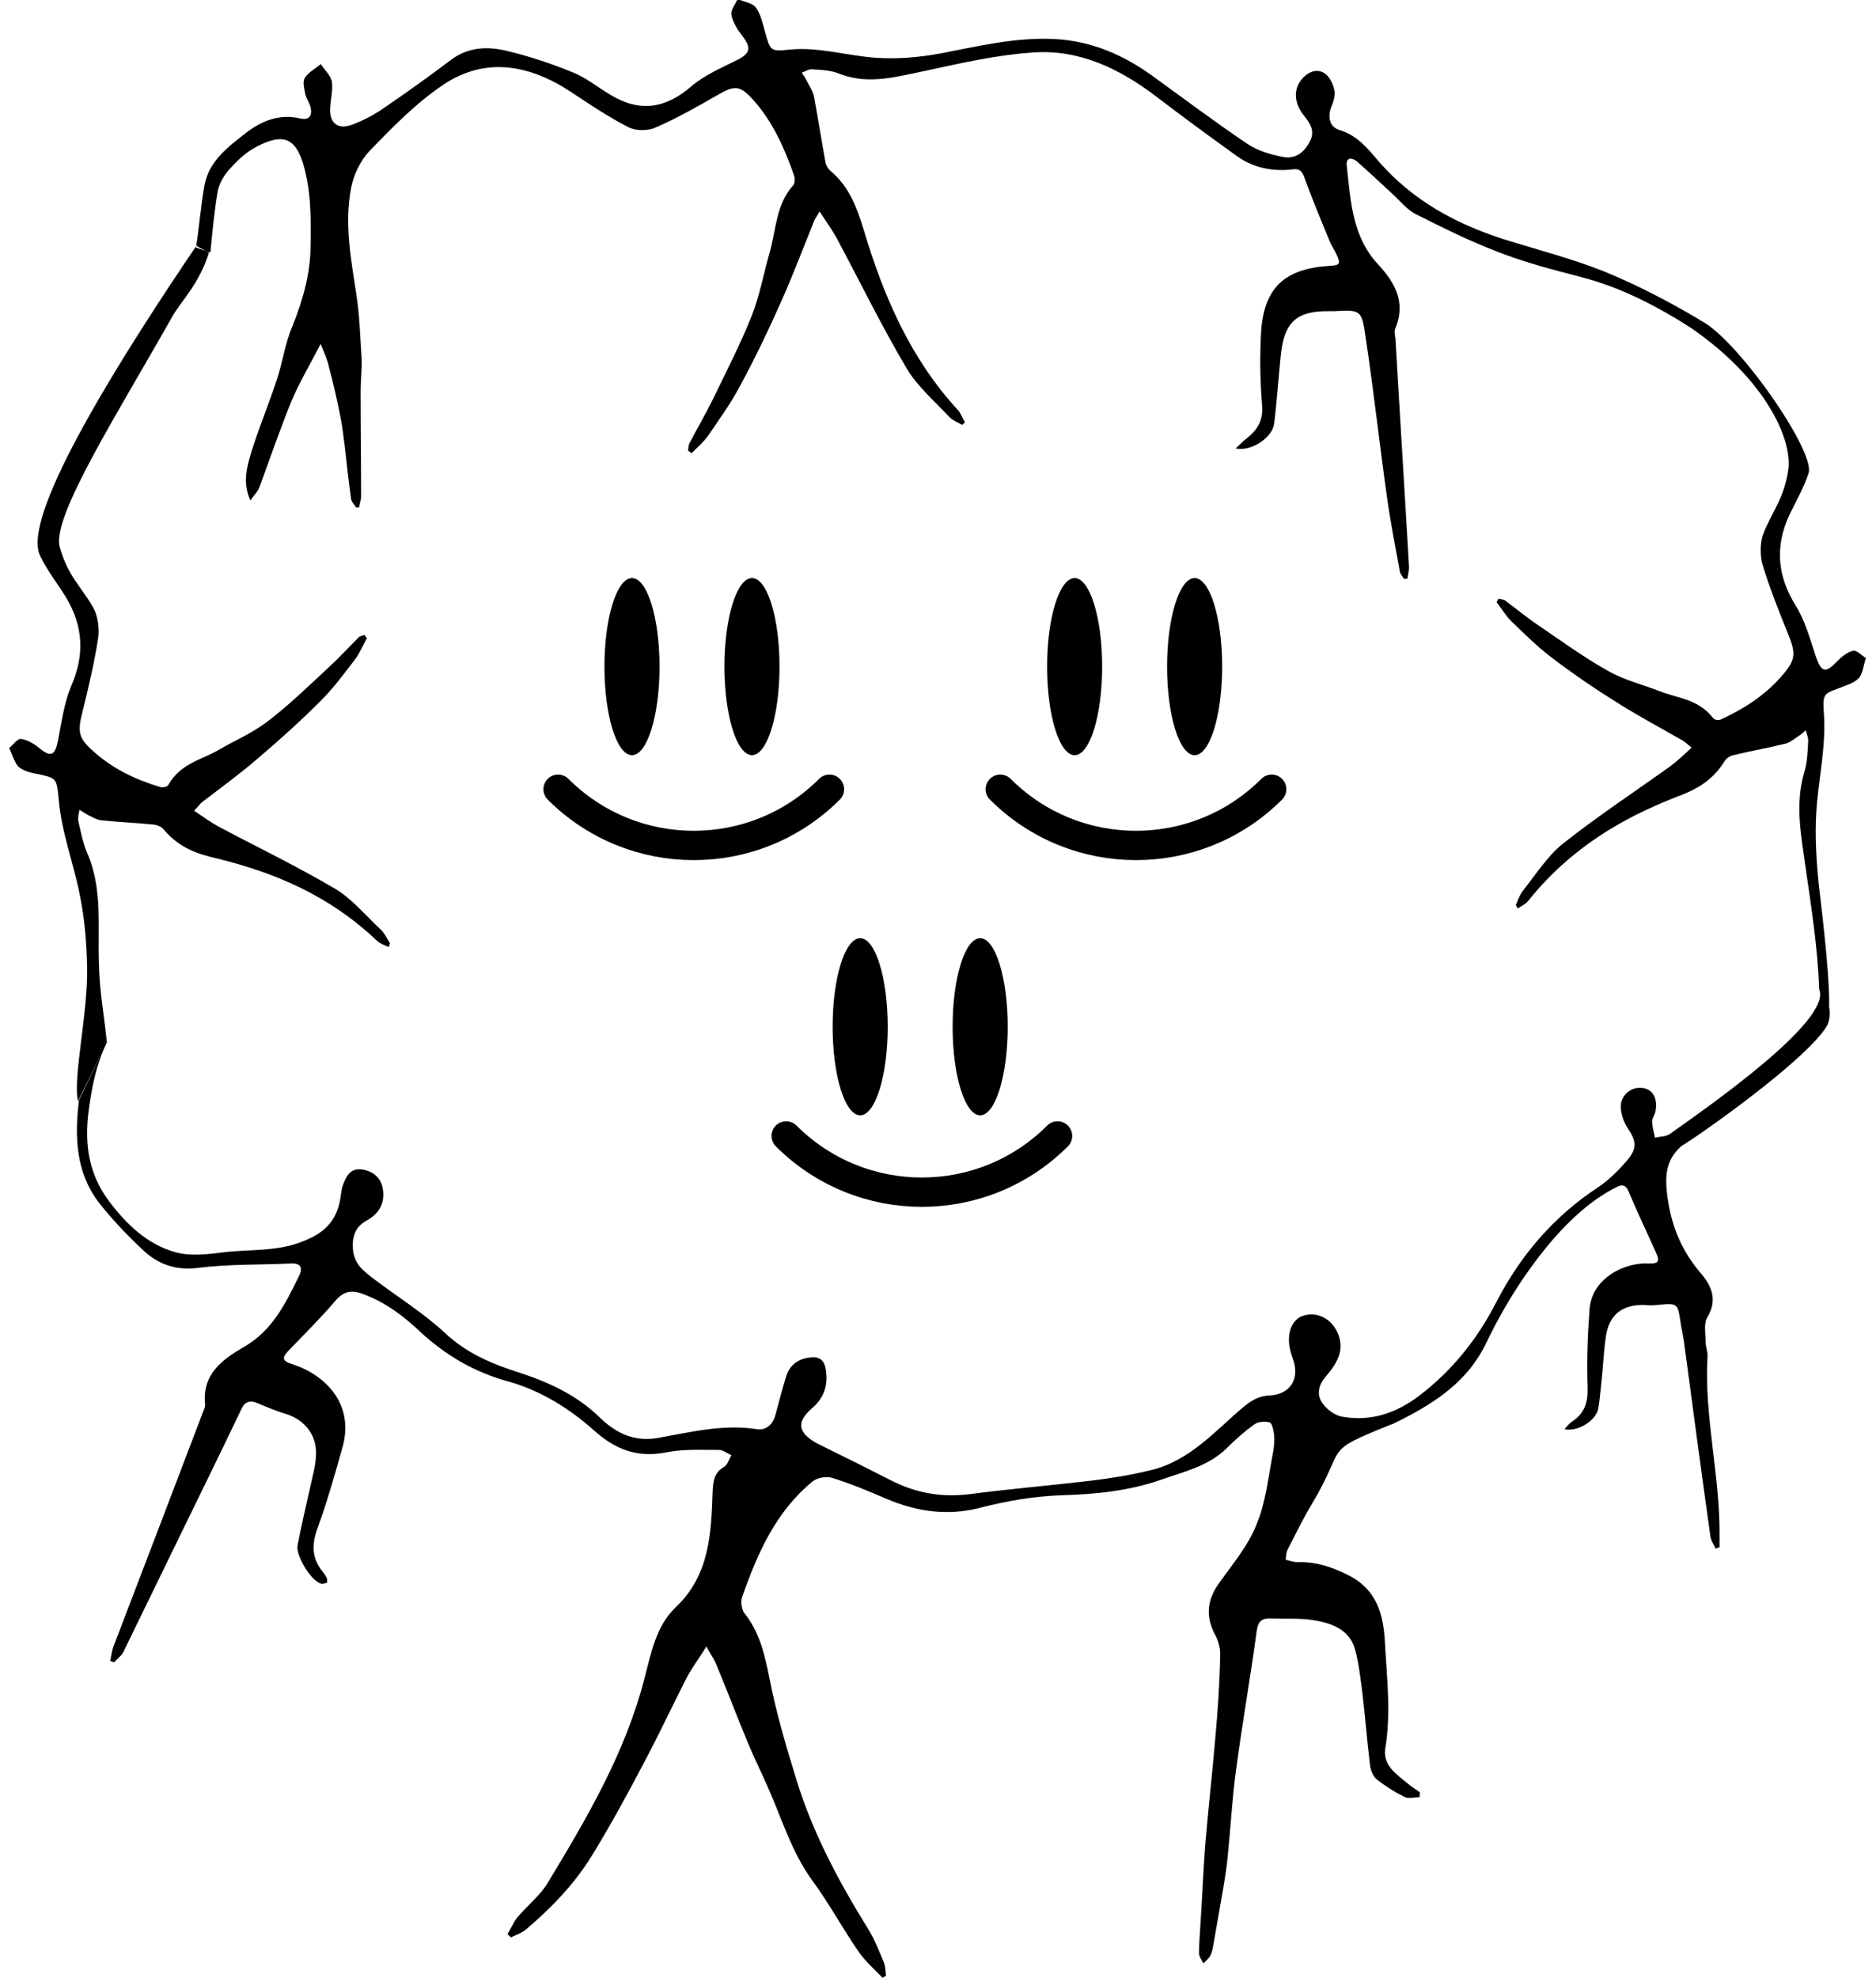 <svg width="203" height="214" viewBox="0 0 203 214" fill="none" xmlns="http://www.w3.org/2000/svg">
<g clip-path="url(#clip0_4368_201)">
<path d="M21.204 26.782C21.569 24.542 21.726 22.197 22.142 19.957C22.663 17.351 24.748 15.84 26.676 14.329C28.395 13.027 30.271 12.297 32.511 12.818C33.449 13.027 33.814 12.505 33.606 11.62C33.502 11.099 33.137 10.682 33.033 10.161C32.928 9.588 32.72 8.858 32.98 8.441C33.345 7.816 34.127 7.451 34.7 6.93C35.117 7.555 35.742 8.129 35.898 8.754C36.055 9.64 35.794 10.63 35.742 11.568C35.586 13.287 36.524 14.069 38.087 13.495C39.337 13.027 40.536 12.401 41.63 11.62C44.079 9.952 46.476 8.233 48.821 6.461C50.697 5.054 52.833 5.002 54.917 5.523C57.314 6.096 59.659 6.878 61.952 7.816C63.41 8.389 64.661 9.431 66.068 10.265C69.246 12.193 72.06 11.724 74.822 9.327C76.229 8.129 78.052 7.347 79.72 6.513C81.179 5.784 81.335 5.211 80.345 3.908C79.824 3.231 79.303 2.449 79.147 1.615C79.042 1.094 79.563 0.469 79.824 -0.104C80.501 0.208 81.439 0.313 81.804 0.834C82.325 1.563 82.533 2.553 82.794 3.491C83.367 5.523 83.367 5.575 85.451 5.367C88.63 5.054 91.704 6.044 94.831 6.253C97.123 6.409 99.468 6.201 101.761 5.784C105.825 5.002 109.889 4.012 114.11 4.221C118.122 4.429 121.561 5.94 124.739 8.233C128.126 10.682 131.513 13.235 135.004 15.58C136.099 16.309 137.505 16.726 138.86 16.987C140.215 17.247 141.205 16.413 141.778 15.215C142.299 14.173 141.778 13.339 141.101 12.505C140.007 11.151 139.954 9.692 140.84 8.598C141.466 7.816 142.403 7.399 143.237 7.868C143.81 8.181 144.227 9.014 144.383 9.692C144.54 10.317 144.279 11.046 144.019 11.672C143.654 12.766 143.914 13.756 144.957 14.069C146.885 14.642 148.031 16.101 149.229 17.508C152.877 21.676 157.462 24.177 162.621 25.845C166.268 26.991 169.968 27.929 173.511 29.336C177.106 30.795 180.597 32.618 183.932 34.599L183.255 35.641C179.451 33.192 175.491 31.107 171.062 29.961C168.04 29.179 165.017 28.398 162.1 27.252C159.077 26.105 156.159 24.646 153.242 23.187C152.199 22.666 151.418 21.624 150.532 20.843C149.334 19.748 148.135 18.602 146.885 17.508C146.363 17.039 145.582 16.934 145.738 17.977C146.155 21.728 146.311 25.636 149.177 28.658C150.949 30.586 152.147 32.723 151.001 35.484C150.845 35.797 150.949 36.266 151.001 36.631C151.47 44.811 151.991 52.992 152.46 61.173C152.512 61.642 152.356 62.111 152.304 62.58C152.199 62.58 152.043 62.632 151.939 62.632C151.783 62.371 151.522 62.111 151.47 61.798C151.001 59.193 150.48 56.587 150.115 53.982C149.281 48.146 148.656 42.31 147.77 36.474C147.354 33.504 147.249 33.504 144.331 33.661C144.175 33.661 143.967 33.661 143.81 33.661C140.319 33.608 138.964 34.859 138.6 38.35C138.339 40.851 138.183 43.352 137.87 45.853C137.662 47.364 135.369 48.876 133.702 48.511C134.171 48.094 134.483 47.729 134.848 47.469C136.046 46.531 136.724 45.489 136.568 43.821C136.359 41.216 136.307 38.559 136.463 35.901C136.776 31.16 138.964 29.075 143.81 28.763C145.009 28.71 145.113 28.554 144.592 27.46C144.383 26.991 144.071 26.574 143.862 26.053C142.924 23.76 141.934 21.416 141.101 19.071C140.788 18.289 140.371 18.237 139.694 18.341C137.61 18.55 135.63 18.133 133.91 16.934C130.94 14.798 128.022 12.662 125.156 10.473C121.196 7.451 116.819 5.315 111.765 5.68C107.857 5.94 104.001 6.826 100.145 7.66C97.019 8.285 93.997 9.223 90.818 7.972C89.933 7.607 88.89 7.555 87.9 7.503C87.536 7.451 87.171 7.712 86.754 7.868C86.963 8.181 87.171 8.441 87.327 8.806C87.64 9.379 88.005 9.952 88.109 10.578C88.526 12.87 88.89 15.163 89.307 17.456C89.359 17.872 89.62 18.289 89.933 18.55C91.912 20.217 92.746 22.51 93.476 24.907C95.612 32.045 98.53 38.819 103.689 44.394C104.001 44.759 104.157 45.28 104.418 45.697C104.314 45.801 104.21 45.853 104.105 45.958C103.636 45.697 103.115 45.489 102.751 45.124C101.135 43.404 99.312 41.841 98.113 39.861C95.404 35.276 93.059 30.482 90.558 25.793C90.037 24.855 89.412 23.969 88.682 22.875C88.317 23.5 88.109 23.812 88.005 24.125C86.91 26.835 85.868 29.596 84.67 32.306C83.263 35.484 81.752 38.663 80.085 41.737C79.094 43.613 77.844 45.332 76.645 47.104C76.124 47.833 75.447 48.407 74.822 49.032C74.718 48.928 74.613 48.824 74.457 48.771C74.509 48.511 74.457 48.198 74.613 47.938C75.395 46.427 76.281 44.916 77.062 43.352C78.521 40.33 80.085 37.308 81.335 34.182C82.221 31.941 82.638 29.544 83.315 27.199C83.992 24.75 83.992 22.093 85.816 20.061C86.025 19.852 86.025 19.279 85.92 18.967C84.878 15.997 83.628 13.183 81.491 10.786C80.032 9.171 79.459 9.223 77.583 10.317C75.395 11.568 73.206 12.818 70.914 13.808C70.08 14.173 68.777 14.173 67.996 13.756C65.859 12.662 63.827 11.307 61.795 9.952C57.366 7.034 52.624 6.096 48.039 9.119C45.069 11.099 42.464 13.756 39.963 16.361C38.973 17.403 38.243 18.967 37.983 20.373C37.253 24.229 37.983 28.033 38.556 31.837C38.921 34.13 38.973 36.474 39.129 38.767C39.181 39.913 39.025 41.112 39.025 42.258C39.025 46.062 39.077 49.866 39.077 53.669C39.077 54.086 38.921 54.451 38.868 54.868C38.764 54.868 38.66 54.92 38.556 54.92C38.347 54.607 38.035 54.295 37.983 53.93C37.722 52.054 37.514 50.126 37.305 48.25C37.149 47.156 37.045 46.114 36.836 45.072C36.472 43.248 36.055 41.424 35.586 39.653C35.429 38.923 35.117 38.246 34.7 37.204C33.502 39.496 32.407 41.372 31.574 43.3C30.323 46.374 29.229 49.553 28.082 52.679C27.926 53.148 27.509 53.513 27.093 54.138C26.259 52.263 26.676 50.699 27.093 49.24C27.926 46.479 29.073 43.769 29.958 41.06C30.584 39.184 30.844 37.152 31.626 35.328C32.772 32.462 33.606 29.596 33.606 26.522C33.658 23.5 33.658 20.53 32.772 17.612C31.834 14.642 30.323 14.538 27.718 15.892C26.623 16.465 25.686 17.351 24.852 18.289C24.227 18.967 23.706 19.852 23.549 20.738C23.184 22.927 22.976 25.115 22.768 27.304M196.854 106.974C196.698 102.597 196.021 98.272 195.395 93.947C194.926 90.456 194.197 87.069 195.239 83.526C195.552 82.536 195.604 81.338 195.656 80.243C195.708 79.827 195.5 79.41 195.395 78.993C195.135 79.201 194.926 79.462 194.614 79.618C194.145 79.931 193.676 80.348 193.155 80.452C191.279 80.921 189.403 81.234 187.527 81.703C187.215 81.755 186.798 82.015 186.589 82.38C185.183 84.62 183.307 85.506 181.327 86.236C175.491 88.528 169.915 91.759 165.33 97.491C165.017 97.855 164.601 98.012 164.236 98.272C164.184 98.168 164.08 98.012 164.027 97.907C164.236 97.386 164.444 96.813 164.757 96.396C166.164 94.625 167.466 92.593 169.082 91.29C172.833 88.32 176.793 85.715 180.649 82.953C181.431 82.38 182.16 81.703 183.046 80.869C182.525 80.452 182.317 80.243 182.056 80.087C179.868 78.837 177.627 77.638 175.439 76.283C172.833 74.668 170.28 72.949 167.831 71.073C166.32 69.927 164.913 68.52 163.506 67.165C162.933 66.592 162.464 65.81 161.943 65.133C161.995 65.028 162.1 64.872 162.152 64.768C162.36 64.82 162.621 64.82 162.829 64.924C164.08 65.862 165.278 66.852 166.529 67.686C168.978 69.353 171.427 71.125 173.928 72.532C175.751 73.574 177.731 74.043 179.607 74.772C181.587 75.554 183.776 75.606 185.391 77.69C185.547 77.899 186.016 77.951 186.277 77.794C188.726 76.648 191.018 75.241 192.998 72.897C194.353 71.281 194.301 70.604 193.467 68.52C192.477 66.071 191.487 63.622 190.706 61.016C190.445 60.078 190.445 58.619 190.81 57.734C191.748 55.337 193.051 53.982 193.52 50.751C193.936 47.469 191.018 41.06 183.15 35.589C175.282 30.117 183.359 34.442 183.359 34.442C186.798 35.015 196.49 48.615 195.708 51.168C195.187 52.783 194.353 54.19 193.624 55.702C192.008 59.193 192.373 62.371 194.301 65.497C195.291 67.061 195.864 69.093 196.49 71.021C197.063 72.688 197.532 72.844 198.626 71.698C199.199 71.125 199.824 70.552 200.502 70.395C200.919 70.291 201.44 70.916 201.909 71.177C201.648 71.959 201.544 72.949 201.127 73.365C200.554 73.939 199.72 74.147 198.939 74.46C197.271 75.085 197.219 75.085 197.375 77.378C197.584 80.973 196.75 84.36 196.542 87.851C196.385 90.404 196.542 93.062 196.802 95.615C197.375 100.461 198.105 106.87 197.896 109.423M11.565 112.758C11.096 108.381 10.679 106.974 10.679 102.545C10.679 99.002 10.887 95.511 9.376 92.124C8.96 91.134 8.751 89.987 8.491 88.893C8.386 88.476 8.543 88.007 8.595 87.59C8.855 87.747 9.168 87.955 9.428 88.112C9.95 88.372 10.471 88.685 10.992 88.737C12.92 88.945 14.795 88.997 16.723 89.206C17.036 89.258 17.453 89.414 17.713 89.727C19.433 91.759 21.413 92.384 23.445 92.853C29.594 94.364 35.534 96.761 40.849 101.815C41.213 102.128 41.63 102.232 42.047 102.441C42.099 102.284 42.151 102.18 42.203 102.024C41.891 101.555 41.63 100.982 41.265 100.617C39.598 99.054 38.035 97.178 36.263 96.136C32.095 93.687 27.874 91.655 23.654 89.414C22.82 88.945 21.986 88.372 20.996 87.695C21.465 87.226 21.621 86.965 21.882 86.757C23.914 85.194 25.946 83.735 27.926 82.015C30.271 80.035 32.564 77.951 34.752 75.762C36.107 74.408 37.253 72.844 38.452 71.281C38.921 70.656 39.285 69.77 39.702 69.041C39.598 68.936 39.494 68.78 39.442 68.676C39.233 68.78 38.973 68.78 38.816 68.936C37.722 70.031 36.68 71.177 35.534 72.219C33.345 74.251 31.209 76.335 28.864 78.107C27.197 79.358 25.321 80.139 23.549 81.181C21.726 82.224 19.537 82.588 18.234 84.881C18.078 85.141 17.661 85.194 17.349 85.141C14.795 84.36 12.294 83.266 10.002 81.181C8.438 79.775 8.386 79.097 8.96 76.857C9.585 74.303 10.21 71.698 10.627 68.989C10.783 67.999 10.575 66.592 10.106 65.758C8.855 63.517 7.344 62.371 6.458 59.141C5.573 55.91 12.867 44.499 18.651 34.234C19.485 32.723 21.621 30.638 22.611 27.304C22.611 27.304 21.517 26.782 21.257 26.574C4.843 50.803 3.28 57.838 4.322 60.078C5.052 61.642 6.094 62.944 6.979 64.351C9.064 67.634 9.168 70.864 7.709 74.199C6.979 75.919 6.667 78.003 6.302 79.983C5.989 81.702 5.521 81.963 4.322 80.973C3.697 80.452 2.967 80.035 2.29 79.931C1.873 79.879 1.456 80.556 0.987 80.921C1.352 81.65 1.613 82.64 2.082 83.005C2.759 83.526 3.593 83.63 4.374 83.787C6.094 84.204 6.146 84.204 6.354 86.496C6.667 90.091 7.97 93.374 8.647 96.865C9.168 99.418 9.376 102.076 9.428 104.629C9.533 109.527 7.865 116.614 8.438 119.115M11.565 112.758C10.418 115.155 9.95 117.447 9.585 120.209C9.116 123.856 9.637 127.035 11.773 129.901C13.649 132.402 15.942 134.642 19.068 135.476C20.631 135.893 22.455 135.684 24.07 135.476C26.988 135.111 29.958 135.424 32.772 134.278C35.221 133.34 36.576 131.933 36.888 129.223C36.941 128.859 36.993 128.442 37.149 128.077C37.514 127.139 37.983 126.305 39.233 126.514C40.432 126.722 41.213 127.4 41.422 128.598C41.682 130.161 41.005 131.308 39.65 132.037C38.452 132.714 38.087 133.756 38.191 135.111C38.295 136.674 39.285 137.456 40.38 138.29C42.985 140.27 45.851 142.041 48.196 144.23C50.54 146.418 53.302 147.565 56.272 148.503C59.45 149.545 62.472 150.952 64.921 153.348C66.641 155.016 68.621 156.006 71.226 155.537C74.77 154.912 78.261 154.026 81.908 154.599C82.95 154.755 83.68 154.026 83.94 152.932C84.305 151.577 84.67 150.17 85.087 148.815C85.504 147.565 86.493 146.939 87.744 146.835C88.682 146.731 89.203 147.148 89.359 148.138C89.62 149.805 89.203 151.16 87.9 152.306C86.129 153.817 86.337 154.964 88.369 156.11C88.682 156.266 88.995 156.423 89.307 156.579C91.652 157.725 93.945 158.872 96.289 160.07C98.999 161.477 101.761 161.998 104.835 161.633C109.212 161.06 113.589 160.695 118.018 160.174C120.206 159.914 122.395 159.549 124.531 159.028C128.699 158.038 131.409 154.86 134.483 152.254C135.369 151.525 136.151 151.004 137.349 150.952C139.642 150.847 140.684 149.128 139.902 146.991C139.694 146.418 139.538 145.845 139.485 145.22C139.381 143.709 140.059 142.562 141.101 142.302C142.508 141.885 143.967 142.615 144.644 143.969C145.634 145.949 144.696 147.46 143.446 148.919C142.716 149.753 142.456 150.795 143.029 151.681C143.498 152.411 144.383 153.088 145.217 153.244C148.343 153.817 151.157 152.827 153.606 150.952C157.149 148.242 159.859 144.855 161.891 140.895C164.496 135.841 168.092 131.62 172.833 128.494C174.032 127.712 175.126 126.618 176.064 125.524C177.21 124.169 177.054 123.387 176.064 121.928C175.647 121.251 175.334 120.313 175.387 119.532C175.491 118.281 176.741 117.447 177.888 117.708C178.878 117.916 179.399 118.854 179.138 120.209C179.086 120.574 178.774 120.938 178.774 121.303C178.774 121.876 178.982 122.502 179.086 123.075C179.607 122.918 180.285 122.971 180.701 122.658C184.661 119.844 198.261 110.413 196.854 107.026C198.73 108.85 197.74 110.882 197.74 110.882C195.656 114.581 183.515 123.075 181.952 123.961C180.493 125.263 180.18 126.722 180.337 128.598C180.649 132.037 181.744 135.059 184.036 137.717C185.287 139.176 185.86 140.687 184.714 142.562C184.349 143.24 184.557 144.23 184.557 145.116C184.557 145.689 184.818 146.262 184.766 146.783C184.401 153.244 186.12 159.601 186.068 166.01C186.068 166.479 186.068 166.896 186.068 167.365C185.912 167.417 185.756 167.469 185.652 167.521C185.443 167.052 185.13 166.636 185.078 166.167C184.088 159.132 183.15 152.098 182.212 145.064C182.108 144.386 181.952 143.709 181.848 143.031C181.535 140.947 181.535 140.947 179.347 141.156C178.878 141.208 178.409 141.208 177.94 141.156C175.543 141.104 174.136 142.198 173.771 144.542C173.511 146.314 173.459 148.086 173.25 149.857C173.146 150.743 173.094 151.577 172.938 152.411C172.677 153.661 170.749 154.912 169.29 154.599C169.603 154.234 169.811 153.974 170.124 153.765C171.479 152.88 171.843 151.681 171.791 150.066C171.687 147.252 171.791 144.438 172 141.677C172.208 138.238 175.856 136.518 178.409 136.674C179.607 136.727 179.555 136.31 179.19 135.476C178.2 133.288 177.158 131.099 176.22 128.859C175.803 127.869 175.178 128.285 174.657 128.546C172.104 129.901 170.02 131.829 168.092 134.017C165.174 137.404 162.777 141.208 160.849 145.22C158.869 149.388 155.378 151.681 151.47 153.661C151.105 153.817 150.792 154.026 150.428 154.13C142.924 157.152 145.842 156.214 141.934 162.728C140.997 164.291 140.215 165.906 139.381 167.521C139.173 167.886 139.173 168.303 139.121 168.72C139.538 168.824 140.007 168.98 140.423 168.98C142.403 168.928 144.175 169.501 145.999 170.439C149.021 172.002 149.698 174.712 149.855 177.578C150.063 181.434 150.532 185.237 149.907 189.093C149.594 190.969 151.105 191.907 152.356 192.949C152.773 193.314 153.241 193.574 153.658 193.887C153.658 194.043 153.606 194.252 153.606 194.408C153.033 194.408 152.356 194.617 151.939 194.356C150.897 193.835 149.907 193.21 148.969 192.48C148.552 192.115 148.291 191.438 148.239 190.865C147.927 188.26 147.718 185.602 147.406 182.997C147.197 181.434 147.041 179.923 146.624 178.412C145.999 176.171 143.967 175.546 141.987 175.233C140.528 175.025 139.069 175.129 137.61 175.077C136.62 175.025 136.151 175.285 135.994 176.379C135.317 181.382 134.431 186.384 133.754 191.438C133.337 194.46 133.181 197.534 132.868 200.609C132.764 201.859 132.555 203.11 132.347 204.36C131.982 206.445 131.617 208.529 131.253 210.613C131.201 210.926 131.096 211.291 130.94 211.603C130.732 211.916 130.471 212.124 130.211 212.385C130.054 212.02 129.742 211.655 129.742 211.29C129.742 210.248 129.846 209.206 129.898 208.164C130.106 205.09 130.211 202.016 130.471 198.941C130.784 195.294 131.201 191.594 131.513 187.947C131.774 185.029 131.982 182.059 132.034 179.141C132.086 178.307 131.826 177.421 131.409 176.692C130.471 174.816 130.627 173.097 131.826 171.377C133.285 169.293 135.004 167.313 135.942 164.968C136.984 162.519 137.245 159.705 137.766 157.048C137.87 156.475 137.922 155.85 137.87 155.224C137.818 154.755 137.662 153.974 137.401 153.87C136.932 153.713 136.151 153.765 135.734 154.078C134.64 154.86 133.65 155.745 132.712 156.683C130.732 158.611 128.126 159.184 125.625 160.07C122.186 161.269 118.591 161.633 114.996 161.738C111.869 161.842 108.899 162.363 105.877 163.144C102.438 163.978 99.207 163.509 95.977 162.154C94.049 161.321 92.069 160.487 90.037 159.862C89.411 159.653 88.421 159.862 87.953 160.226C83.94 163.509 81.96 168.042 80.293 172.784C80.136 173.253 80.241 174.087 80.553 174.504C82.221 176.588 82.742 178.985 83.263 181.538C83.992 185.29 85.087 188.989 86.233 192.689C88.005 198.368 90.766 203.527 93.892 208.581C94.622 209.727 95.143 211.082 95.664 212.333C95.82 212.749 95.82 213.271 95.873 213.739C95.768 213.792 95.612 213.844 95.508 213.948C94.622 213.01 93.58 212.124 92.85 211.03C91.131 208.529 89.672 205.819 87.9 203.422C85.66 200.348 84.618 196.753 83.107 193.366C82.429 191.803 81.648 190.24 80.97 188.624C79.772 185.758 78.678 182.841 77.479 179.975C77.271 179.454 76.906 178.985 76.437 178.099C75.551 179.558 74.718 180.6 74.144 181.798C72.633 184.768 71.226 187.791 69.663 190.709C67.892 194.095 66.068 197.43 64.088 200.661C62.212 203.735 59.711 206.34 56.949 208.685C56.48 209.102 55.803 209.31 55.282 209.571C55.178 209.467 55.021 209.31 54.917 209.206C55.282 208.633 55.542 207.956 55.959 207.435C57.053 206.132 58.46 205.038 59.294 203.631C63.515 196.649 67.631 189.666 69.715 181.642C70.445 178.88 70.966 175.91 73.102 173.878C76.802 170.387 76.958 165.854 77.114 161.321C77.166 160.226 77.271 159.289 78.365 158.663C78.73 158.455 78.886 157.83 79.147 157.413C78.678 157.204 78.261 156.84 77.792 156.84C75.864 156.84 73.936 156.735 72.112 157.1C68.934 157.725 66.537 156.787 64.192 154.651C61.535 152.306 58.513 150.43 55.021 149.44C51.374 148.45 48.248 146.627 45.486 144.074C43.662 142.354 41.682 140.843 39.233 139.957C37.983 139.488 37.149 139.697 36.263 140.739C34.752 142.51 33.085 144.178 31.469 145.845C30.427 146.887 30.427 147.2 31.782 147.617C35.325 148.815 38.295 151.942 37.097 156.423C36.263 159.393 35.429 162.363 34.387 165.229C33.71 167.052 33.71 168.563 34.961 170.074C35.117 170.283 35.273 170.491 35.377 170.752C35.429 170.856 35.377 171.012 35.377 171.221C35.117 171.273 34.856 171.377 34.648 171.273C33.606 170.908 31.99 168.251 32.199 167.157C32.616 164.968 33.137 162.832 33.606 160.695C33.814 159.705 34.127 158.663 34.179 157.621C34.387 155.381 33.085 153.609 30.896 152.932C29.854 152.619 28.864 152.202 27.874 151.785C27.04 151.42 26.467 151.629 26.102 152.463C23.81 157.256 21.465 162.05 19.12 166.844C17.192 170.804 15.264 174.764 13.336 178.724C13.128 179.141 12.659 179.454 12.346 179.818C12.19 179.766 12.086 179.714 11.93 179.662C12.034 179.193 12.086 178.672 12.242 178.203C15.473 169.762 18.703 161.321 21.934 152.827C22.038 152.567 22.195 152.254 22.195 151.942C21.83 148.659 24.07 147.044 26.415 145.689C29.489 143.917 30.896 140.999 32.355 138.029C32.824 137.091 32.511 136.622 31.469 136.674C28.135 136.831 24.8 136.727 21.465 137.143C19.068 137.456 17.14 136.779 15.525 135.268C13.805 133.652 12.138 131.933 10.679 130.057C8.178 126.774 8.074 122.918 8.543 119.01" fill="black"/>
<path d="M114.437 122.877C106.328 130.986 93.18 130.986 85.071 122.877" stroke="black" stroke-width="3.172" stroke-linecap="round"/>
<path d="M89.755 85.372C81.646 93.481 68.498 93.481 60.389 85.372" stroke="black" stroke-width="3.172" stroke-linecap="round"/>
<path d="M137.607 85.372C129.498 93.481 116.35 93.481 108.241 85.372" stroke="black" stroke-width="3.172" stroke-linecap="round"/>
<ellipse cx="68.387" cy="72.111" rx="2.98" ry="9.579" fill="black"/>
<ellipse cx="116.284" cy="72.111" rx="2.98" ry="9.579" fill="black"/>
<ellipse cx="93.078" cy="111.066" rx="2.98" ry="9.579" fill="black"/>
<ellipse cx="81.371" cy="72.106" rx="2.98" ry="9.579" fill="black"/>
<ellipse cx="129.268" cy="72.111" rx="2.98" ry="9.579" fill="black"/>
<ellipse cx="106.062" cy="111.066" rx="2.98" ry="9.579" fill="black"/>
</g>
<defs>
<clipPath id="clip0_4368_201">
<rect width="201.026" height="214" fill="white" transform="translate(0.987)"/>
</clipPath>
</defs>
</svg>

